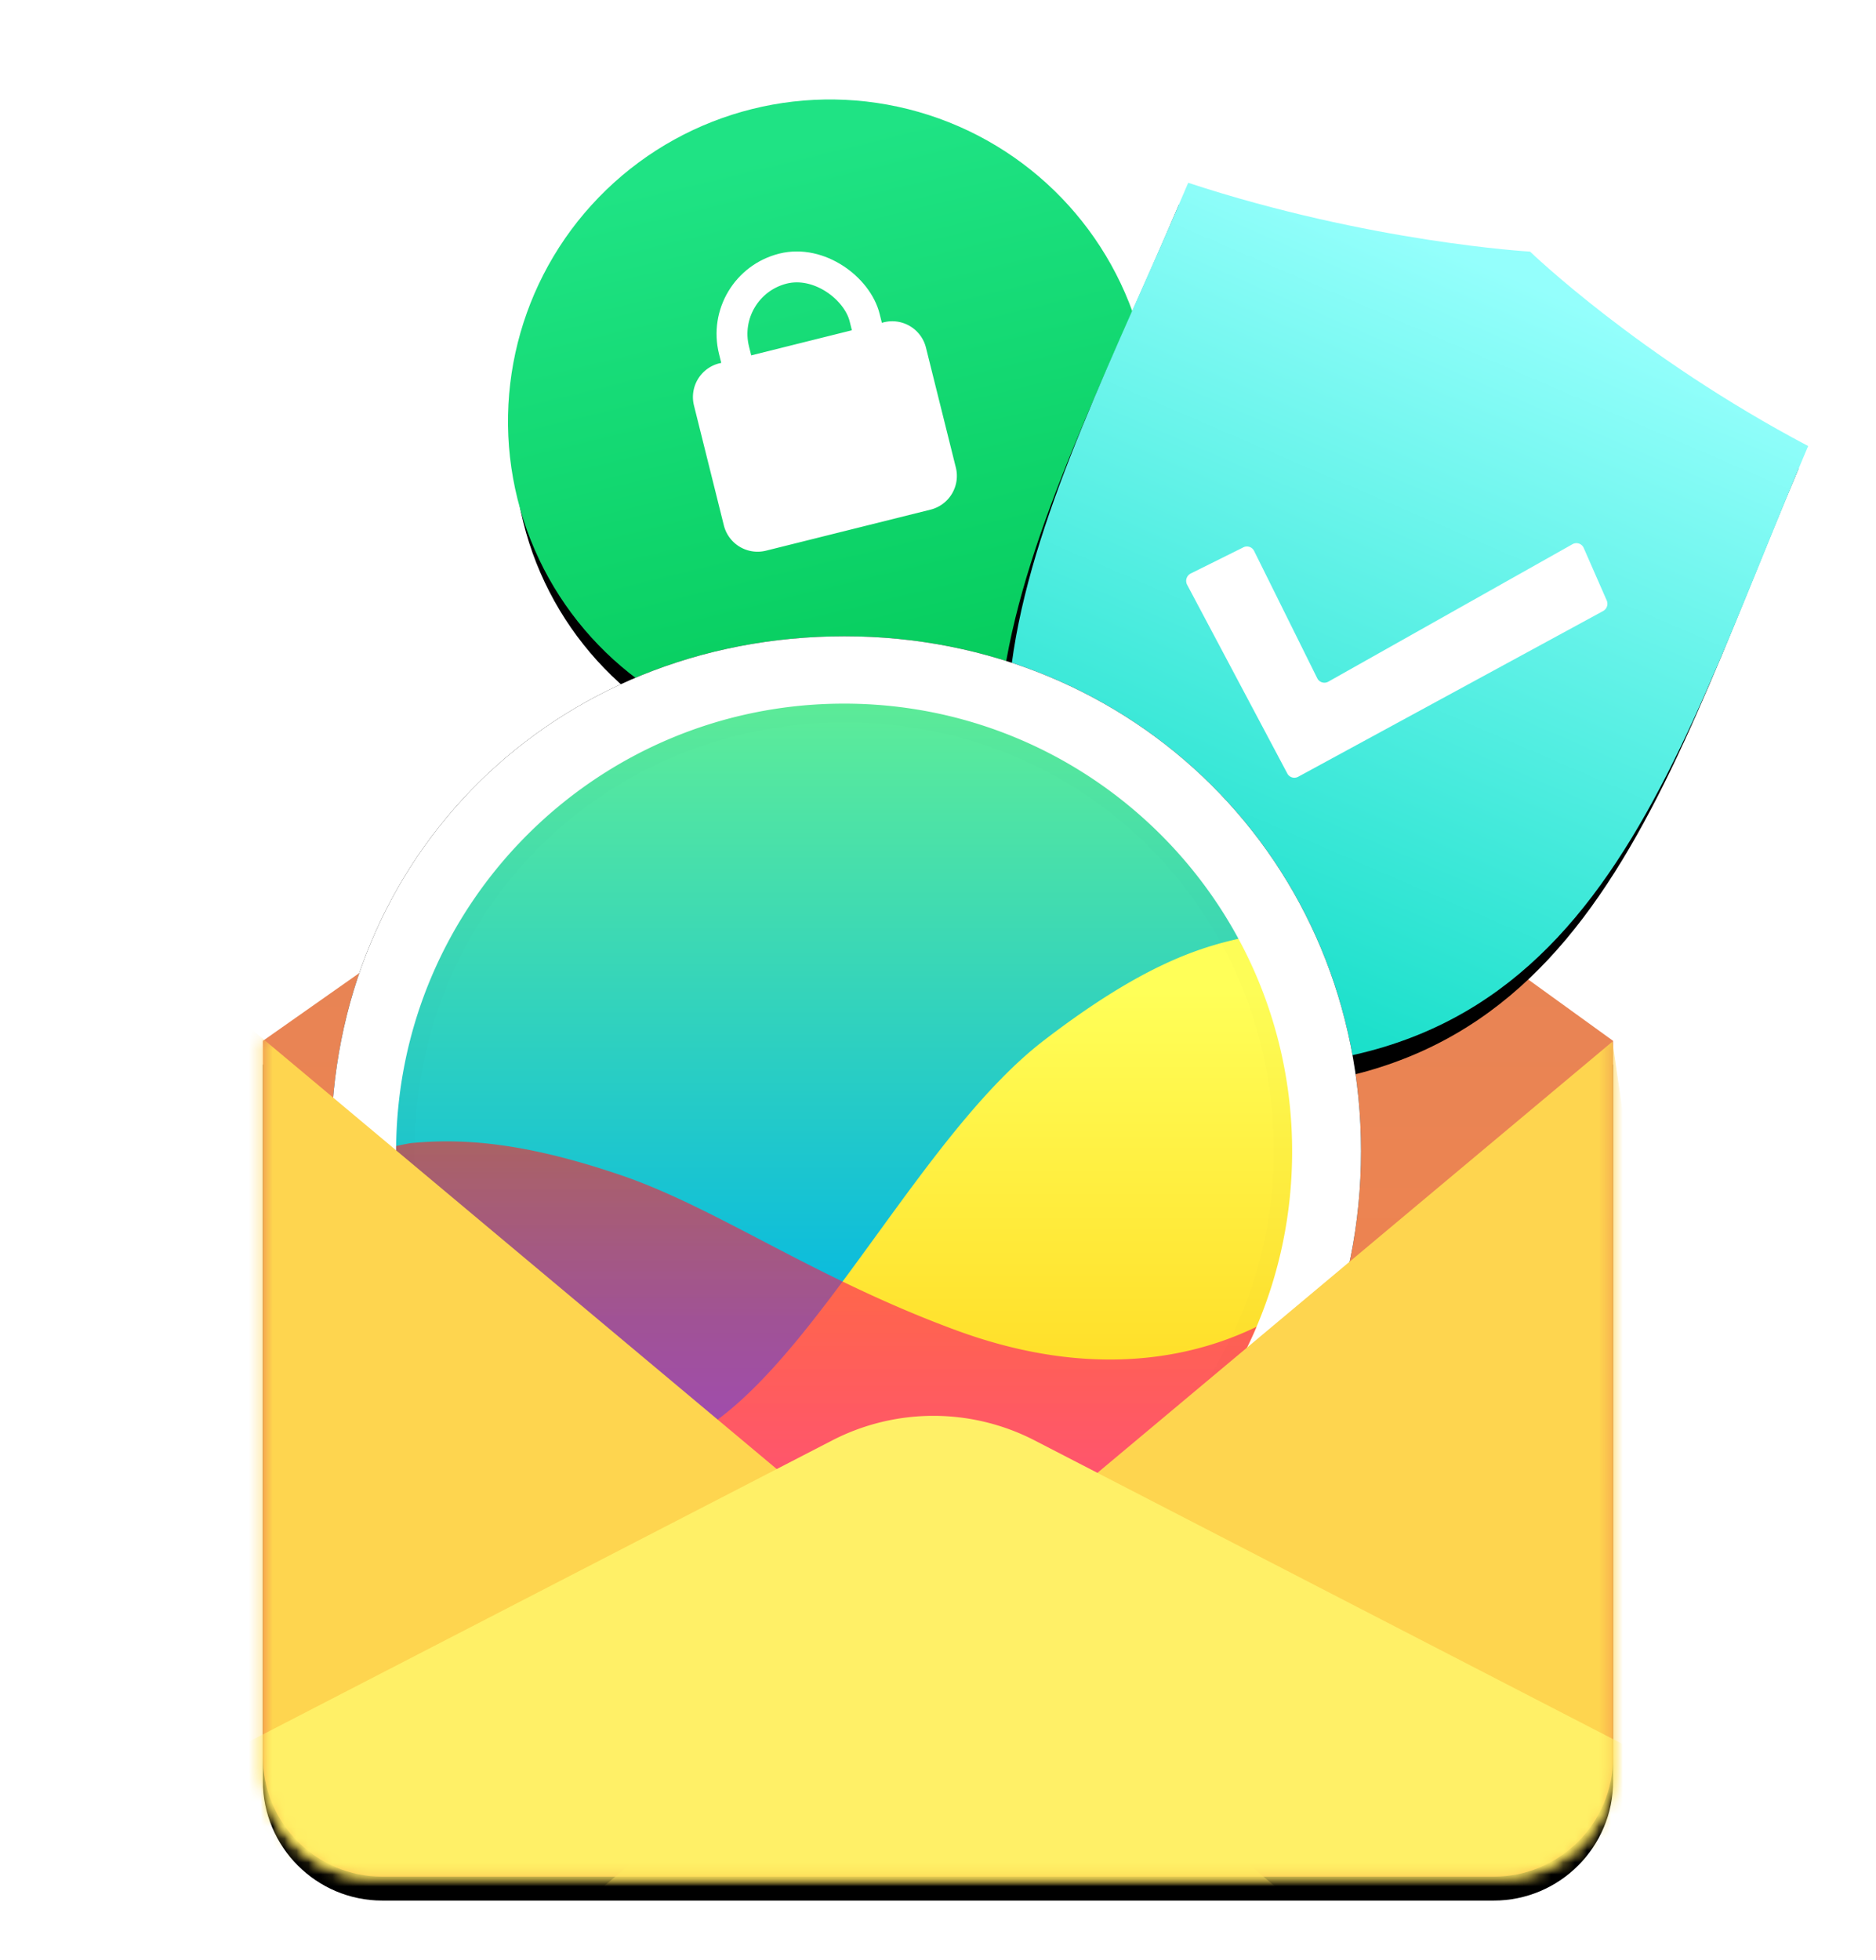 <svg xmlns="http://www.w3.org/2000/svg" xmlns:xlink="http://www.w3.org/1999/xlink" width="157" height="164" viewBox="0 0 157 164">
    <defs>
        <linearGradient id="c" x1="50%" x2="50%" y1="0%" y2="100%">
            <stop offset="0%" stop-color="#E1865A"/>
            <stop offset="100%" stop-color="#F78149"/>
        </linearGradient>
        <path id="b" d="M22 103.077l57.27-40.268L135 103.077V163c0 5.523-4.477 10-10 10H32c-5.523 0-10-4.477-10-10v-59.923z"/>
        <filter id="a" width="117.7%" height="118.2%" x="-8.8%" y="-7.3%" filterUnits="objectBoundingBox">
            <feOffset dy="2" in="SourceAlpha" result="shadowOffsetOuter1"/>
            <feGaussianBlur in="shadowOffsetOuter1" result="shadowBlurOuter1" stdDeviation="3"/>
            <feColorMatrix in="shadowBlurOuter1" values="0 0 0 0 0.32 0 0 0 0 0.51 0 0 0 0 0.723 0 0 0 0.265 0"/>
        </filter>
        <linearGradient id="f" x1="50%" x2="50%" y1="3.282%" y2="100%">
            <stop offset="4.568%" stop-color="#1FE384"/>
            <stop offset="100%" stop-color="#04CB5A"/>
        </linearGradient>
        <ellipse id="e" cx="27.663" cy="27.631" rx="26.936" ry="26.923"/>
        <filter id="d" width="165%" height="165%" x="-32.5%" y="-28.8%" filterUnits="objectBoundingBox">
            <feOffset dy="2" in="SourceAlpha" result="shadowOffsetOuter1"/>
            <feGaussianBlur in="shadowOffsetOuter1" result="shadowBlurOuter1" stdDeviation="5.5"/>
            <feColorMatrix in="shadowBlurOuter1" values="0 0 0 0 0 0 0 0 0 0 0 0 0 0 0 0 0 0 0.12 0"/>
        </filter>
        <linearGradient id="i" x1="50%" x2="50%" y1="3.414%" y2="100%">
            <stop offset="0%" stop-color="#94FFFC"/>
            <stop offset="100%" stop-color="#0DDCC5"/>
        </linearGradient>
        <path id="h" d="M.361 6.008c0 31.043-4.467 57.468 28.105 68.184C61.038 63.476 56.723 37.051 56.723 6.008 40.757 4.664 28.945.13 28.945.13S16.328 4.664.361 6.01z"/>
        <filter id="g" width="135.2%" height="127%" x="-17.6%" y="-10.8%" filterUnits="objectBoundingBox">
            <feOffset dy="2" in="SourceAlpha" result="shadowOffsetOuter1"/>
            <feGaussianBlur in="shadowOffsetOuter1" result="shadowBlurOuter1" stdDeviation="3"/>
            <feColorMatrix in="shadowBlurOuter1" values="0 0 0 0 0.082 0 0 0 0 0.246 0 0 0 0 0.439 0 0 0 0.237 0"/>
        </filter>
        <path id="k" d="M42.967 86.154c24.214 0 43.23-18.791 43.23-43.077C86.196 18.79 67.18 0 42.966 0 18.752 0 0 18.297 0 42.583v31.263c0 6.798 5.51 12.308 12.308 12.308h30.659z"/>
        <filter id="j" width="113.9%" height="113.9%" x="-7%" y="-7%" filterUnits="objectBoundingBox">
            <feOffset in="SourceAlpha" result="shadowOffsetOuter1"/>
            <feGaussianBlur in="shadowOffsetOuter1" result="shadowBlurOuter1" stdDeviation="2"/>
            <feColorMatrix in="shadowBlurOuter1" values="0 0 0 0 0 0 0 0 0 0 0 0 0 0 0 0 0 0 0.172 0"/>
        </filter>
        <linearGradient id="l" x1="50%" x2="50%" y1="-24.245%" y2="72.168%">
            <stop offset="0%" stop-color="#7BFE80"/>
            <stop offset="100%" stop-color="#05B8E2"/>
        </linearGradient>
        <linearGradient id="m" x1="50%" x2="50%" y1="8.139%" y2="92.162%">
            <stop offset="0%" stop-color="#FFFF58"/>
            <stop offset="100%" stop-color="#FFCF12"/>
        </linearGradient>
        <linearGradient id="n" x1="50%" x2="50%" y1="0%" y2="86.785%">
            <stop offset="0%" stop-color="#FF2424"/>
            <stop offset="100%" stop-color="#FF00B6"/>
        </linearGradient>
        <path id="o" d="M.681 40.77L57.951.501l63.345 25.868c-1.985 4.192-3.676 7.556-5.073 10.09-1.396 2.536-2.244 4.049-2.542 4.54v60.462a9.23 9.23 0 0 1-9.23 9.23H9.912a9.23 9.23 0 0 1-9.23-9.23V40.769z"/>
        <path id="r" d="M-9.775 31.842l97.966 82.004H-9.775z"/>
        <filter id="q" width="123.5%" height="128%" x="-11.7%" y="-11.6%" filterUnits="objectBoundingBox">
            <feOffset dy="2" in="SourceAlpha" result="shadowOffsetOuter1"/>
            <feGaussianBlur in="shadowOffsetOuter1" result="shadowBlurOuter1" stdDeviation="3.5"/>
            <feColorMatrix in="shadowBlurOuter1" values="0 0 0 0 0 0 0 0 0 0 0 0 0 0 0 0 0 0 0.5 0"/>
        </filter>
        <path id="t" d="M113.623 40.832l-87.226 73.014h97.966z"/>
        <filter id="s" width="123.5%" height="131.5%" x="-11.7%" y="-13%" filterUnits="objectBoundingBox">
            <feOffset dy="2" in="SourceAlpha" result="shadowOffsetOuter1"/>
            <feGaussianBlur in="shadowOffsetOuter1" result="shadowBlurOuter1" stdDeviation="3.5"/>
            <feColorMatrix in="shadowBlurOuter1" values="0 0 0 0 0 0 0 0 0 0 0 0 0 0 0 0 0 0 0.5 0"/>
        </filter>
        <path id="v" d="M65.273 74.198l55.194 28.494-63.67 63.64-63.671-63.64L48.32 74.198a18.479 18.479 0 0 1 16.953 0z"/>
        <filter id="u" width="108.6%" height="111.7%" x="-4.3%" y="-3.7%" filterUnits="objectBoundingBox">
            <feOffset dy="2" in="SourceAlpha" result="shadowOffsetOuter1"/>
            <feGaussianBlur in="shadowOffsetOuter1" result="shadowBlurOuter1" stdDeviation="1.5"/>
            <feColorMatrix in="shadowBlurOuter1" values="0 0 0 0 0 0 0 0 0 0 0 0 0 0 0 0 0 0 0.5 0"/>
        </filter>
    </defs>
    <g fill="none" fill-rule="evenodd">
        <g transform="translate(0 -16)">
            <use fill="#000" filter="url(#a)" xlink:href="#b"/>
            <use fill="url(#c)" xlink:href="#b"/>
        </g>
        <g transform="rotate(-14 79.565 -138.723)">
            <use fill="#000" filter="url(#d)" xlink:href="#e"/>
            <use fill="url(#f)" xlink:href="#e"/>
            <rect width="11.268" height="16.646" x="21.319" y="14.287" stroke="#FFF" stroke-width="2.585" rx="5.634"/>
            <path fill="#FFF" d="M19.856 20.687h14.195a2.908 2.908 0 0 1 2.907 2.907v10.339a2.908 2.908 0 0 1-2.907 2.907H19.856a2.908 2.908 0 0 1-2.907-2.907V23.594a2.908 2.908 0 0 1 2.907-2.907z"/>
        </g>
        <g transform="rotate(23 27.087 254.144)">
            <use fill="#000" filter="url(#g)" xlink:href="#h"/>
            <use fill="url(#i)" xlink:href="#h"/>
        </g>
        <path fill="#FFF" fill-rule="nonzero" d="M104.057 45.789l-4.404 2.188a.693.693 0 0 0-.304.942l8.385 15.792c.175.329.581.45.91.272L134.16 51.12a.694.694 0 0 0 .305-.885l-1.926-4.395a.666.666 0 0 0-.94-.313l-20.433 11.5a.666.666 0 0 1-.927-.284l-5.286-10.654a.666.666 0 0 0-.896-.3z"/>
        <g>
            <g transform="translate(27.706 53.23)">
                <use fill="#000" filter="url(#j)" xlink:href="#k"/>
                <use fill="#FFF" xlink:href="#k"/>
            </g>
            <path fill="url(#l)" d="M42.806 46.994C37.35 53.07 21.622 72.346 15.41 67.778a37.7 37.7 0 0 1-7.762-7.665 37.299 37.299 0 0 1-7.54-22.544C.108 16.87 16.894.094 37.6.094c14.255 0 26.656 7.953 32.998 19.664-10.723 8.722-11.937 9.58-27.79 27.236z" transform="translate(33.042 58.77)"/>
            <path fill="url(#m)" d="M70.602 19.768a37.29 37.29 0 0 1 4.492 17.8c0 20.7-16.791 37.476-37.495 37.476a37.349 37.349 0 0 1-23.79-8.51c3.08-.548 7.042-2.009 13.143-6.497 9.122-6.71 17.606-24.278 27.38-31.777 7.841-6.014 12.548-7.657 16.27-8.492z" transform="translate(33.042 58.77)"/>
            <path fill="url(#n)" fill-opacity=".62" d="M72.118 52.225C66.408 65.64 53.1 75.044 37.599 75.044 16.893 75.044.108 58.267.108 37.569c0-.155 0-.31.002-.464a24.259 24.259 0 0 1 1.217-.242c4.365-.422 9.55-.061 17.604 2.685 8.054 2.746 16.134 8.596 28.1 12.99 9.978 3.662 18.518 2.873 25.087-.313z" transform="translate(33.042 58.77)"/>
            <path stroke="#000" stroke-opacity=".01" stroke-width="1.538" d="M70.673 133.054c20.097 0 36.7-16.516 36.7-36.743 0-20.425-16.16-36.648-36.661-36.648-20.57 0-36.777 16.16-36.777 36.648 0 20.306 16.587 36.743 36.738 36.743z"/>
        </g>
        <g transform="translate(21.319 46.308)">
            <mask id="p" fill="#fff">
                <use xlink:href="#o"/>
            </mask>
            <g mask="url(#p)">
                <use fill="#000" filter="url(#q)" xlink:href="#r"/>
                <use fill="#FED54F" xlink:href="#r"/>
            </g>
            <g mask="url(#p)">
                <use fill="#000" filter="url(#s)" xlink:href="#t"/>
                <use fill="#FED54F" xlink:href="#t"/>
            </g>
            <g mask="url(#p)">
                <use fill="#000" filter="url(#u)" xlink:href="#v"/>
                <use fill="#FFF067" xlink:href="#v"/>
            </g>
        </g>
    </g>
</svg>
